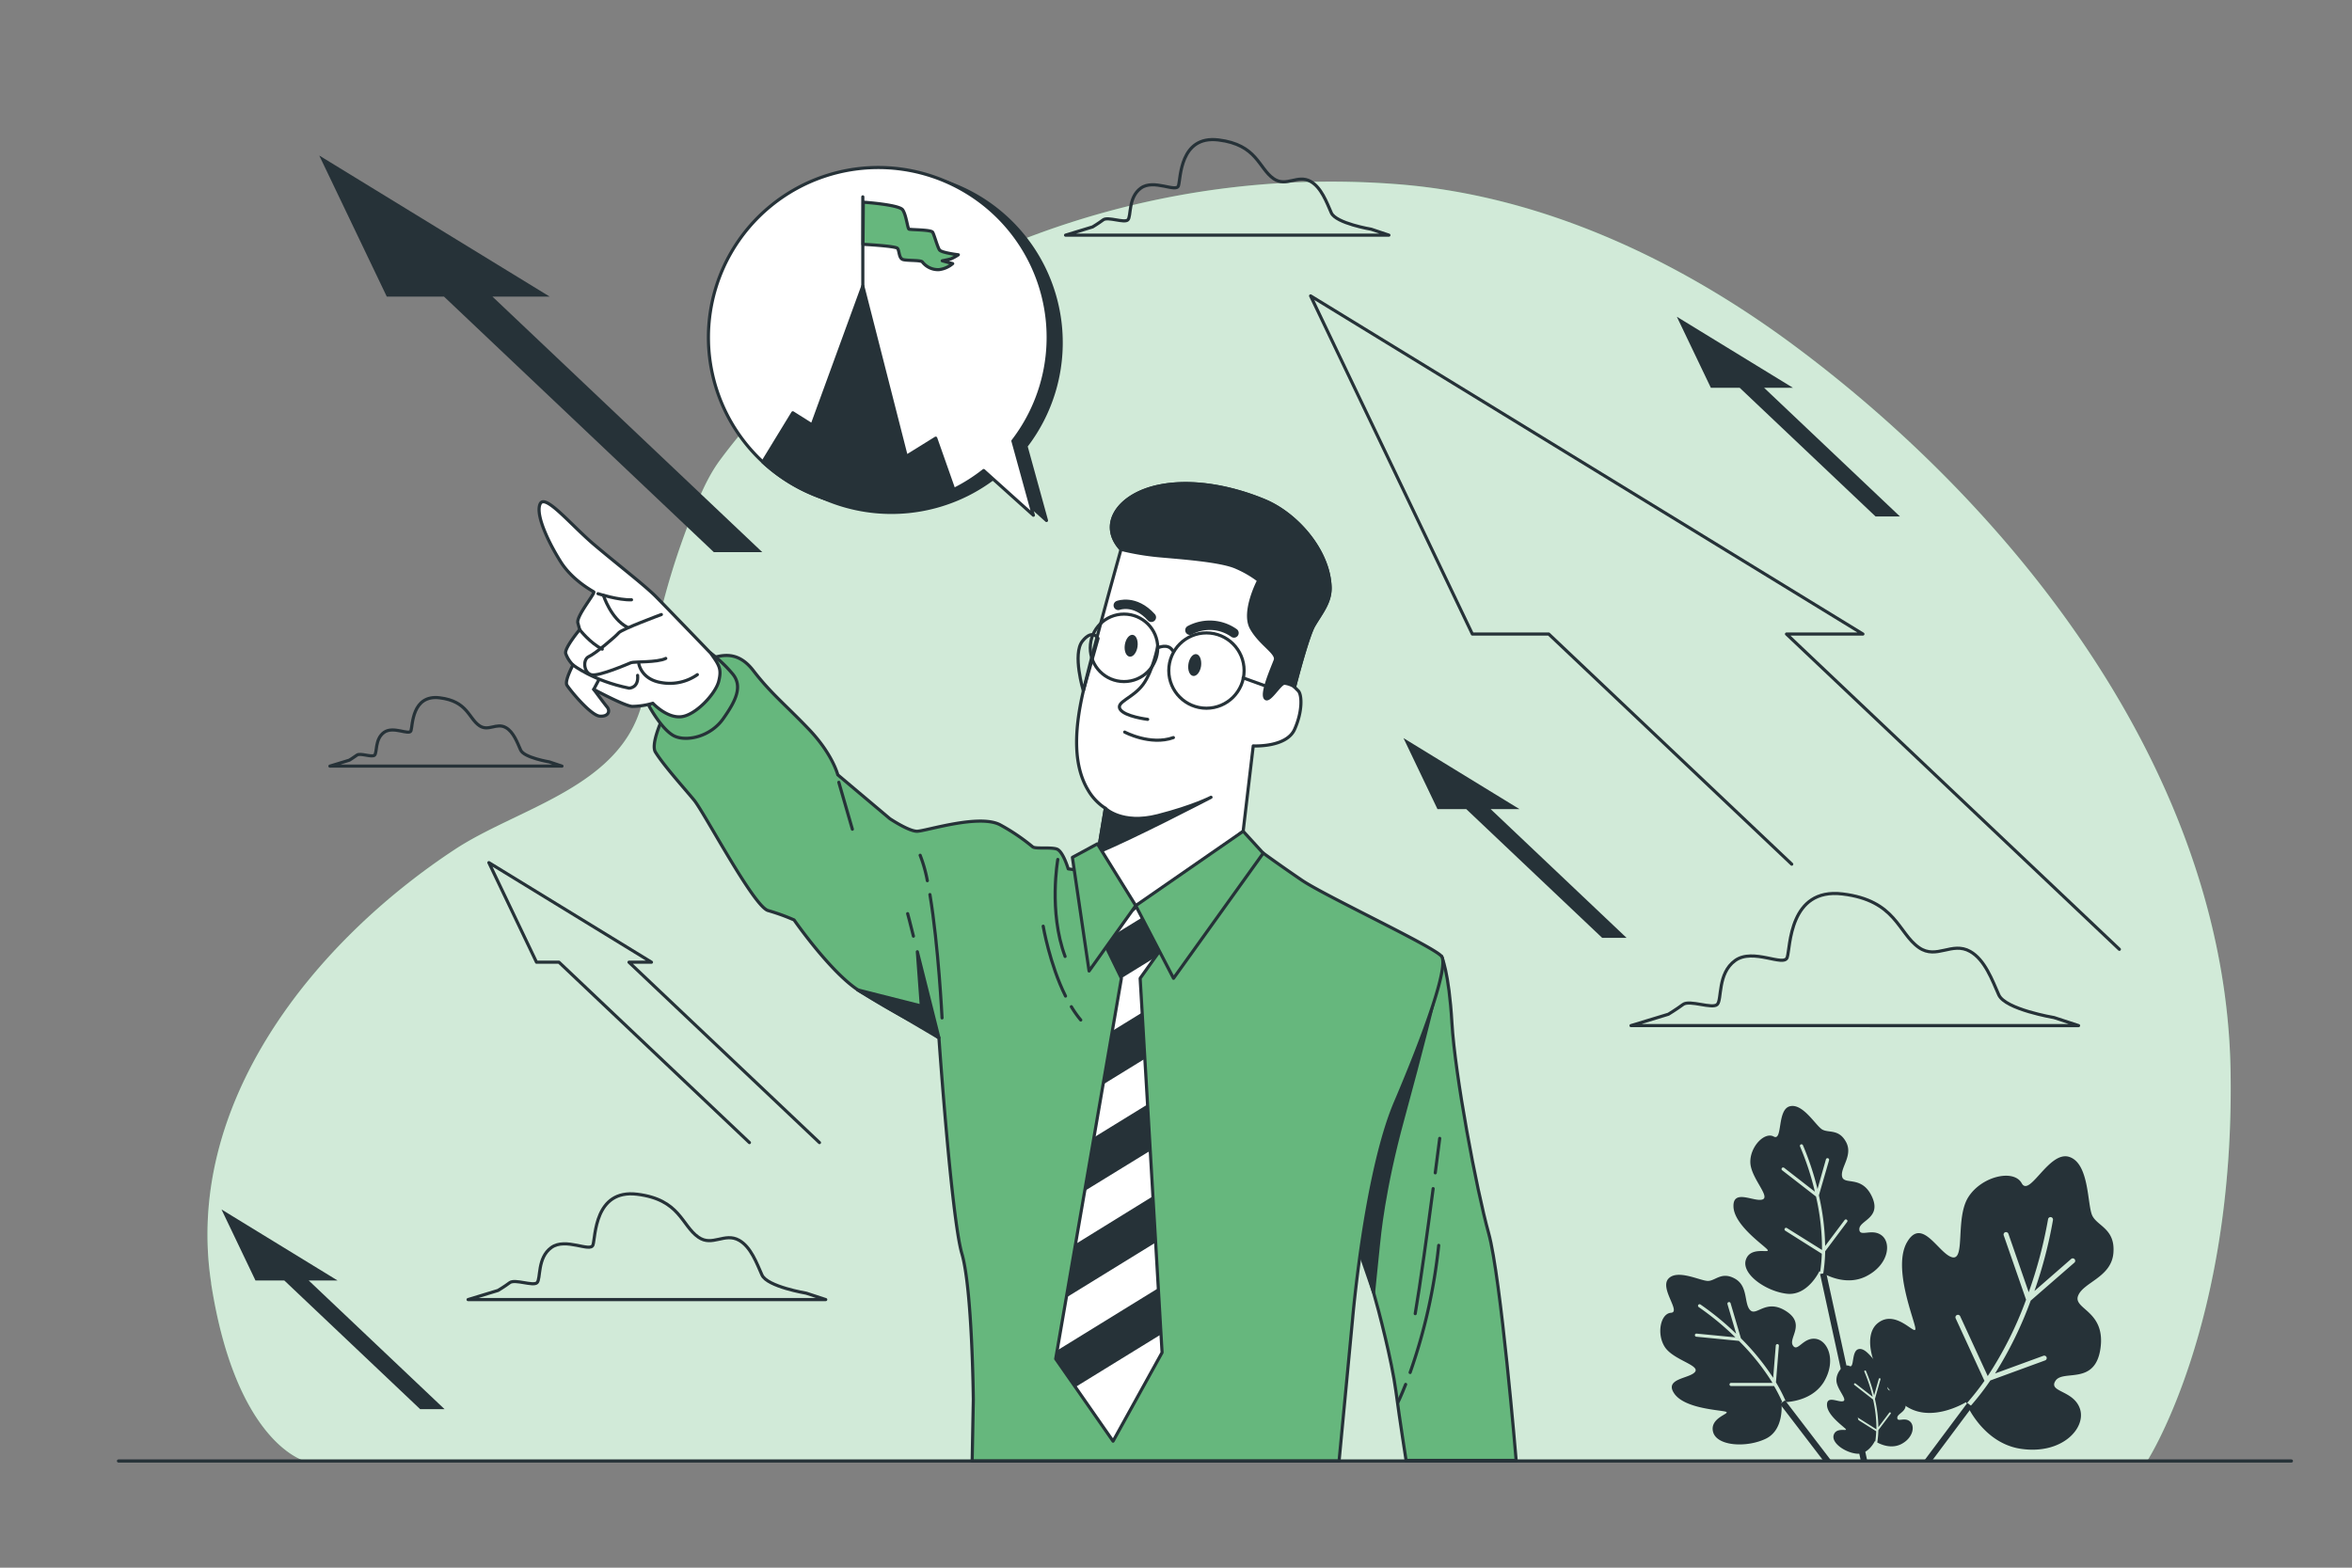 <svg xmlns="http://www.w3.org/2000/svg" viewBox="0 0 750 500"><rect x="0" y="0" width="750" height="500" fill="#808080" stroke="none"/><g id="freepik--background-simple--inject-5"><path d="M670.94,215.37c-25.62-40.94-60.83-76.73-97.78-104.38-37.39-28-81.78-49-128.84-52.34A271.61,271.61,0,0,0,308.26,84.06C277.5,98.74,250,119.15,229.63,146.69c-3.26,4.41-5.28,8.9-7.48,13.95-.39.88-.76,1.77-1.12,2.67a235.76,235.76,0,0,0-12.48,41.5c-1.62,8.08-2.31,16.8-5.48,24.48-9.37,22.68-39.14,29.22-58,41.61C100,300.58,58.57,352,67.34,409.22l0,.21C75.35,460.65,97.3,466,97.3,466H684.67s27.94-43.24,26.61-124.39C710.54,296.42,694.71,253.35,670.94,215.37Z" style="fill:#66B77D"></path><path d="M670.94,215.37c-25.62-40.94-60.83-76.73-97.78-104.38-37.39-28-81.78-49-128.84-52.34A271.61,271.61,0,0,0,308.26,84.06C277.5,98.74,250,119.15,229.63,146.69c-3.26,4.41-5.28,8.9-7.48,13.95-.39.88-.76,1.77-1.12,2.67a235.76,235.76,0,0,0-12.48,41.5c-1.62,8.08-2.31,16.8-5.48,24.48-9.37,22.68-39.14,29.22-58,41.61C100,300.58,58.57,352,67.34,409.22l0,.21C75.35,460.65,97.3,466,97.3,466H684.67s27.94-43.24,26.61-124.39C710.54,296.42,694.71,253.35,670.94,215.37Z" style="fill:#fff;opacity:0.7"></path></g><g id="freepik--Clouds--inject-5"><path d="M655,324.55s-15.56-2.59-17.64-7.26-4.42-11.19-9.12-13.84c-5.79-3.27-10.71,2.67-16.31-1.21-6.74-4.67-7.26-15.05-24.39-17.12s-16.6,17.12-17.64,20.24-10.89-3.12-16.6,1-4.15,12.46-5.71,14-8.82-1.55-10.9,0-4.67,3.12-4.67,3.12l-11.93,3.63H662.81Z" style="fill:none;stroke:#263238;stroke-linecap:round;stroke-linejoin:round"></path><path d="M437.26,73.11S426,71.24,424.52,67.87s-3.2-8.09-6.59-10c-4.19-2.36-7.74,1.93-11.79-.87-4.87-3.37-5.25-10.87-17.62-12.37s-12,12.37-12.74,14.62-7.88-2.25-12,.75-3,9-4.13,10.12-6.37-1.12-7.87,0-3.37,2.25-3.37,2.25L339.78,75H442.89Z" style="fill:none;stroke:#263238;stroke-linecap:round;stroke-linejoin:round"></path><path d="M175.17,243s-8.06-1.34-9.14-3.76-2.29-5.81-4.73-7.18c-3-1.69-5.55,1.38-8.45-.62-3.5-2.43-3.77-7.8-12.65-8.88s-8.6,8.88-9.14,10.49-5.65-1.61-8.61.54-2.15,6.45-3,7.26-4.57-.81-5.65,0-2.42,1.61-2.42,1.61l-6.18,1.89h74Z" style="fill:none;stroke:#263238;stroke-linecap:round;stroke-linejoin:round"></path><path d="M257.09,412.45s-12.44-2.07-14.11-5.8-3.53-8.95-7.29-11.07c-4.63-2.61-8.56,2.13-13-1-5.39-3.74-5.81-12-19.5-13.69s-13.27,13.69-14.1,16.17-8.71-2.48-13.28.83-3.31,10-4.56,11.21-7.05-1.25-8.71,0-3.73,2.48-3.73,2.48l-9.55,2.91H263.31Z" style="fill:none;stroke:#263238;stroke-linecap:round;stroke-linejoin:round"></path></g><g id="freepik--Arrows--inject-5"><polyline points="675.82 302.77 569.68 202.22 594.04 202.22 417.92 94.37 469.5 202.22 493.86 202.22 571.34 275.62" style="fill:none;stroke:#263238;stroke-linecap:round;stroke-linejoin:round"></polyline><polyline points="261.31 364.42 200.57 306.89 207.74 306.89 155.89 275.13 171.08 306.89 178.25 306.89 238.98 364.42" style="fill:none;stroke:#263238;stroke-linecap:round;stroke-linejoin:round"></polyline><polygon points="571.71 123.67 534.71 101.02 545.55 123.67 554.74 123.67 598.07 164.72 605.85 164.72 562.52 123.67 571.71 123.67" style="fill:#263238"></polygon><polygon points="484.53 258.06 447.54 235.41 458.38 258.06 467.56 258.06 510.89 299.11 518.67 299.11 475.34 258.06 484.53 258.06" style="fill:#263238"></polygon><polygon points="107.62 408.39 70.63 385.74 81.46 408.39 90.65 408.39 133.98 449.44 141.76 449.44 98.43 408.39 107.62 408.39" style="fill:#263238"></polygon><polygon points="175.27 94.59 101.81 49.61 123.33 94.59 141.57 94.59 227.62 176.1 243.07 176.1 157.02 94.59 175.27 94.59" style="fill:#263238"></polygon></g><g id="freepik--Plant--inject-5"><path d="M578.9,427c-4-.47-5.72,4.46-7.2,2.1s4.24-6.83-2.17-10.93-9.41,1.78-11.44-.32-.57-7.59-4.8-10-6.22.59-8.56.69-9.73-3.87-12.68-.75,4.11,10.68.79,10.91-4.65,6.68-2,10.86,11.35,5.83,9.66,8-10,2.05-6.59,6.93,14.81,5.2,16.45,5.78-5.27,1.84-4.1,6.41,10.67,5.13,16.79,2.2,5-11.64,5-11.64h.31a53.69,53.69,0,0,0-2.65-5.18l-.09,0H552a.5.5,0,0,1,0-1h13.21a73.56,73.56,0,0,0-10.71-13.4l-13.59-1.33a.49.49,0,0,1-.45-.54.5.5,0,0,1,.54-.45l12.38,1.2a89.62,89.62,0,0,0-11.69-9.65.5.5,0,0,1-.15-.7.5.5,0,0,1,.69-.14,89.25,89.25,0,0,1,11.4,9.35l-2.78-9.46a.5.5,0,1,1,1-.28l3.29,11.18a77.05,77.05,0,0,1,10.28,12.61l.84-10.31a.52.52,0,0,1,.54-.46.5.5,0,0,1,.45.54l-.94,11.66a52,52,0,0,1,3.24,6.3c2.7-.18,8.74-1.17,12-6.37C585.68,434,582.89,427.45,578.9,427Z" style="fill:#263238"></path><path d="M600.11,394.09c-3.13-2.54-7.22.71-7.21-2.08s7.23-3.51,4-10.4-8.9-3.51-9.5-6.37,3.57-6.73,1.27-11-5.57-2.81-7.61-4-6.16-8.47-10.32-7.4-2.22,11.23-5.14,9.65-7.51,3.17-7.46,8.14,6.49,11,3.9,11.93-9.52-3.58-9.27,2.34,9.75,12.3,10.83,13.67-5.44-1.25-6.89,3.24,6.29,10,13,10.81,10.45-7.17,10.45-7.17l.25.16a49,49,0,0,0,.52-5.79l-.08,0-11.6-7.32a.5.5,0,0,1,.54-.84L581,398.67a74.15,74.15,0,0,0-1.92-17.05l-10.79-8.37a.51.51,0,0,1-.09-.71.54.54,0,0,1,.71-.09l9.81,7.63A88.68,88.68,0,0,0,574,365.67a.5.5,0,0,1,.91-.42,90.05,90.05,0,0,1,4.65,14l2.69-9.48a.5.5,0,0,1,1,.27L580,381.25a76.93,76.93,0,0,1,2,16.15l6.21-8.28a.51.51,0,0,1,.7-.1.5.5,0,0,1,.1.7l-7,9.36a52.56,52.56,0,0,1-.61,7.06c2.37,1.29,8,3.67,13.51,1C602.11,403.63,603.23,396.62,600.11,394.09Z" style="fill:#263238"></path><path d="M609,453.32c-1.74-1.41-4,.4-4-1.15s4-2,2.23-5.81-5-2-5.31-3.56,2-3.75.71-6.15-3.11-1.57-4.25-2.22-3.43-4.73-5.75-4.13-1.25,6.26-2.88,5.38-4.19,1.77-4.16,4.54,3.62,6.14,2.18,6.66-5.32-2-5.18,1.31,5.44,6.87,6,7.63-3-.7-3.85,1.81,3.51,5.6,7.27,6,5.83-4,5.83-4l.15.09a29.14,29.14,0,0,0,.29-3.23l0,0-6.47-4.08a.28.28,0,0,1,.3-.48l6.24,3.94a41.13,41.13,0,0,0-1.07-9.51l-6-4.68a.27.27,0,0,1,0-.39.28.28,0,0,1,.39-.05l5.48,4.25a50.19,50.19,0,0,0-2.64-8,.27.27,0,0,1,.13-.37.28.28,0,0,1,.37.14,48.87,48.87,0,0,1,2.6,7.81l1.5-5.3a.29.29,0,0,1,.35-.19.28.28,0,0,1,.19.35l-1.78,6.26a42.57,42.57,0,0,1,1.1,9l3.47-4.62a.28.28,0,0,1,.45.34l-3.92,5.22a29.12,29.12,0,0,1-.35,3.94c1.33.72,4.48,2.05,7.55.56C610.12,458.65,610.74,454.74,609,453.32Z" style="fill:#263238"></path><path d="M663.27,449.38c-2-6.08-10.24-5.31-7.81-9S668.14,442,669.8,430s-8.82-12.4-7.14-16.73,10.58-5.86,11.25-13.58-5-8.58-6.69-11.9-.86-16.61-7.33-18.79-12.69,13-15.21,8.39-12.74-2.28-17,4.38S626.81,402,622.54,401s-9.57-13-14.37-4.92,2.33,24.83,2.59,27.59-6.17-6.38-12-1.65-.31,18.81,8,25.69,20.14-.5,20.14-.5l.19.44a81.06,81.06,0,0,0,5.72-7.26.5.5,0,0,1-.08-.12l-9.11-19.79a.79.79,0,1,1,1.44-.67l8.78,19.08a117.7,117.7,0,0,0,12.23-24.36L638.94,394a.78.78,0,0,1,.49-1,.82.82,0,0,1,1,.49l6.48,18.66a141.61,141.61,0,0,0,6.17-23.29.8.8,0,0,1,.9-.67.79.79,0,0,1,.67.9,141.22,141.22,0,0,1-5.92,22.67l11.81-10.31a.79.79,0,0,1,1,1.2l-14,12.18a122.32,122.32,0,0,1-11.37,23.23l15.44-5.65a.8.8,0,0,1,1,.48.79.79,0,0,1-.47,1l-17.46,6.39a83.81,83.81,0,0,1-6.94,8.87c2,3.77,7.49,11.82,17.14,13C657.67,463.82,665.23,455.45,663.27,449.38Z" style="fill:#263238"></path><polygon points="616.01 465.97 628.94 448.65 627.34 447.46 613.51 465.97 616.01 465.97" style="fill:#263238"></polygon><polygon points="595.44 465.97 582.33 405.93 580.38 406.35 593.39 465.97 595.44 465.97" style="fill:#263238"></polygon><polygon points="584.01 465.97 569.2 446.61 567.61 447.82 581.49 465.97 584.01 465.97" style="fill:#263238"></polygon></g><g id="freepik--Character--inject-5"><path d="M459.67,305s2.35,4.73,3.32,21.3,7.8,53,11.7,67,8.78,72.48,8.78,72.48h-35.1s-1.95-12.35-3.25-22.1-5.53-26-7.15-31.53-4.55-15.92-4.55-15.92S434.57,348.09,459.67,305Z" style="fill:#66B77D;stroke:#263238;stroke-linecap:round;stroke-linejoin:round"></path><path d="M457.05,319.62s-3.45,14.39-9.71,37.24-7.51,37.55-7.82,40.37S438,412.15,438,412.15l-4.39-12.73s.93-29.73,3.75-42.25,20.34-40.68,20.34-40.68Z" style="fill:#263238;stroke:#263238;stroke-linecap:round;stroke-linejoin:round"></path><path d="M449.66,437.74a176.83,176.83,0,0,0,9.11-40.54" style="fill:none;stroke:#263238;stroke-linecap:round;stroke-linejoin:round"></path><path d="M445.77,447.26s1-2,2.46-5.72" style="fill:none;stroke:#263238;stroke-linecap:round;stroke-linejoin:round"></path><path d="M457,379.1c-1.74,13.17-4.18,31-5.72,39.88" style="fill:none;stroke:#263238;stroke-linecap:round;stroke-linejoin:round"></path><path d="M459.09,363.07s-.57,4.48-1.42,11" style="fill:none;stroke:#263238;stroke-linecap:round;stroke-linejoin:round"></path><path d="M345.29,277.77l-4.66-.66s-1.66-5.66-3.66-6.32-6.65,0-7.64-.67a64.7,64.7,0,0,0-10.31-7c-6.65-3.66-23.94,2-26.6,2s-8.65-4-8.65-4l-16.62-14s-1.66-6.65-9.31-14.63-12-11.3-17.63-18.62-11.63-4.65-16.62-2.66S206.3,235.54,209,239.87s9,11.3,12.3,15.29,19,33.92,23.61,35.25a66.34,66.34,0,0,1,8.31,3s11.31,16.29,20.29,22.28a253.59,253.59,0,0,0,22.27,12.63L299.4,331s4,57.53,7.32,68.83,3.65,46.55,3.65,46.55L310,466h117l4.33-45.55s4-46.22,13.63-68.83S462,308,459.67,305s-37.24-19.29-44.56-24.28-12.3-8.64-12.3-8.64l-52.2,3Z" style="fill:#66B77D;stroke:#263238;stroke-linecap:round;stroke-linejoin:round"></path><polygon points="370.22 425.6 370.56 431.39 354.93 459.65 342.92 442.4 336.64 433.39 337.1 430.72 340.02 413.84 342.96 396.76 345.88 379.87 348.83 362.79 351.74 345.91 354.69 328.83 357.59 312.02 357.57 311.97 351.84 300.23 350.94 298.39 362.91 288.84 365.32 291.94 371.89 300.38 368.35 305.33 363.57 312.02 364.21 322.97 365.07 337.71 365.93 352.27 366.79 367 367.64 381.57 368.51 396.3 369.36 410.87 370.22 425.6" style="fill:#fff;stroke:#263238;stroke-linecap:round;stroke-linejoin:round"></polygon><path d="M365.32,291.94l-13.48,8.29L357.57,312l10.78-6.64,3.54-4.95Zm-1.11,31-9.52,5.86-2.95,17.08,13.33-8.2Zm1.72,29.3-17.1,10.52-2.95,17.08L366.79,367Zm1.71,29.3L343,396.76,340,413.84l28.49-17.54Zm1.72,29.3L337.1,430.72l-.46,2.67,6.28,9,27.3-16.8Z" style="fill:#263238"></path><line x1="267.48" y1="249.51" x2="271.8" y2="264.47" style="fill:none;stroke:#263238;stroke-linecap:round;stroke-linejoin:round"></line><path d="M291.27,298.58c-1-4.06-1.76-6.91-1.84-7.18" style="fill:none;stroke:#263238;stroke-linecap:round;stroke-linejoin:round"></path><path d="M299.4,331s-3.95-15.81-6.88-27.45l1.27,17.31-20.32-5.15Z" style="fill:#263238;stroke:#263238;stroke-linecap:round;stroke-linejoin:round"></path><path d="M295.71,280.88a45,45,0,0,0-2.29-8.1" style="fill:none;stroke:#263238;stroke-linecap:round;stroke-linejoin:round"></path><path d="M300.4,324.66s-1.15-23.09-3.87-39.35" style="fill:none;stroke:#263238;stroke-linecap:round;stroke-linejoin:round"></path><path d="M337.31,274.11s-3,16.63,2.32,30.93" style="fill:none;stroke:#263238;stroke-linecap:round;stroke-linejoin:round"></path><path d="M341.63,321.08a33.1,33.1,0,0,0,3,4.24" style="fill:none;stroke:#263238;stroke-linecap:round;stroke-linejoin:round"></path><path d="M332.65,295.4s2.05,12.1,7.12,22.29" style="fill:none;stroke:#263238;stroke-linecap:round;stroke-linejoin:round"></path><path d="M207,225.24s4.33,8,8.32,9.64,11.3,0,15.29-5.65,6.32-10.31,3-14.3a43.57,43.57,0,0,0-7-6.65S210.62,211.94,207,225.24Z" style="fill:#66B77D;stroke:#263238;stroke-linecap:round;stroke-linejoin:round"></path><path d="M226.58,208.28s-13.93-14.46-17.43-18-12.05-10.11-19.63-16.52-15.75-16.53-17.3-13,2.91,12.64,6.61,18.47,9.91,9.14,10.5,9.53-5.64,7.77-5.06,9.91l.58,2.14s-4.86,5.83-4.47,7.58a9.73,9.73,0,0,0,2.34,3.69s-2.73,5.06-1.95,6.42,7.58,9.72,10.5,9.91,3.3-1.75,2.33-2.91-4.27-5.64-4.27-5.64,9.72,5.25,12.24,5.44a24.41,24.41,0,0,0,6.61-1s4.47,4.86,9.14,4.28,10.89-7.39,11.86-11.28S229.43,212.24,226.58,208.28Z" style="fill:#fff;stroke:#263238;stroke-linecap:round;stroke-linejoin:round"></path><path d="M210.9,196s-12.63,4.66-13.6,5.83-7.39,6.61-9.53,7.58-1.56,5.45,1,5.83,11.47-3.49,12.44-3.88,8.36,0,11.09-1.36" style="fill:none;stroke:#263238;stroke-linecap:round;stroke-linejoin:round"></path><path d="M203.71,211.71s.78,5,7.19,6a15.32,15.32,0,0,0,11.47-2.53" style="fill:none;stroke:#263238;stroke-linecap:round;stroke-linejoin:round"></path><path d="M190.69,189.35s6.61,2.14,10.69,1.94" style="fill:none;stroke:#263238;stroke-linecap:round;stroke-linejoin:round"></path><path d="M192.44,189.93s2.33,7.39,7.58,10.11" style="fill:none;stroke:#263238;stroke-linecap:round;stroke-linejoin:round"></path><path d="M184.85,200.82s3.31,4.28,7.2,6.22" style="fill:none;stroke:#263238;stroke-linecap:round;stroke-linejoin:round"></path><path d="M182.72,212.09s6.41,5.06,17.88,7.39c0,0,3.11,0,2.72-4.08" style="fill:none;stroke:#263238;stroke-linecap:round;stroke-linejoin:round"></path><line x1="190.88" y1="216.95" x2="189.33" y2="219.87" style="fill:none;stroke:#263238;stroke-linecap:round;stroke-linejoin:round"></line><path d="M357.47,175.21s-8.78,31.34-12,45.1-2.93,24.31,1.46,31.63a17.17,17.17,0,0,0,5.56,5.86l-2.34,14.06s8.79,14.93,12,17,34.26-23.72,34.26-23.72l3.22-27.24s10.55.59,13.18-5.27,2.35-11.13,1.17-12.3l-1.17-1.17s4.1-16.1,6.15-19.62c2.32-4,5.36-7.43,5.18-12.31-.44-11.56-10.54-23.24-20.88-27.54-10.1-4.21-22.64-6.84-33.5-4.66C356.59,157.64,350.15,167.31,357.47,175.21Z" style="fill:#fff;stroke:#263238;stroke-linecap:round;stroke-linejoin:round"></path><path d="M403.27,159.67c-10.1-4.21-22.64-6.84-33.5-4.66-13.18,2.63-19.62,12.3-12.3,20.2a82.2,82.2,0,0,0,11.72,2c6.15.59,20.2,1.47,25.18,3.81a33.88,33.88,0,0,1,7,4.1s-5.27,10-2.34,15.23,8.49,7.91,7.61,10.25-4.39,10.25-3.22,12,4.69-4.69,6.15-4.69a7.19,7.19,0,0,1,3.22,1.17s4.1-16.1,6.15-19.62c2.32-4,5.36-7.43,5.18-12.31C423.71,175.65,413.61,164,403.27,159.67Z" style="fill:#263238;stroke:#263238;stroke-linecap:round;stroke-linejoin:round"></path><path d="M362.73,206.26c-.28,1.92-1.42,3.34-2.54,3.17s-1.8-1.85-1.51-3.77,1.42-3.34,2.54-3.18S363,204.34,362.73,206.26Z" style="fill:#263238"></path><path d="M383,212.41c-.28,1.92-1.42,3.34-2.54,3.18s-1.8-1.86-1.51-3.78,1.41-3.34,2.53-3.18S383.23,210.49,383,212.41Z" style="fill:#263238"></path><path d="M369.19,206s-1.47,7.91-4.69,12.3-8.78,5.57-7.32,7.91,8.79,3.22,8.79,3.22" style="fill:none;stroke:#263238;stroke-linecap:round;stroke-linejoin:round"></path><path d="M358.64,233.49s8.2,4.39,15.53,1.76" style="fill:none;stroke:#263238;stroke-linecap:round;stroke-linejoin:round"></path><path d="M386.17,254.28s-5.56,2.93-17,5.86-16.7-2.34-16.7-2.34l-2.33,14C361.33,267.23,386.17,254.28,386.17,254.28Z" style="fill:#263238;stroke:#263238;stroke-linecap:round;stroke-linejoin:round"></path><path d="M350.15,203.62s-1.76-3.22-5,.88.3,15.81.3,15.81Z" style="fill:none;stroke:#263238;stroke-linecap:round;stroke-linejoin:round"></path><path d="M356.59,193.08s5.28-2.05,10.55,3.8" style="fill:none;stroke:#263238;stroke-linecap:round;stroke-linejoin:round;stroke-width:3px"></path><path d="M379.44,201a13.38,13.38,0,0,1,14.05.88" style="fill:none;stroke:#263238;stroke-linecap:round;stroke-linejoin:round;stroke-width:3px"></path><circle cx="384.71" cy="213.87" r="12.01" style="fill:none;stroke:#263238;stroke-linecap:round;stroke-linejoin:round"></circle><circle cx="358.42" cy="206.62" r="10.76" style="fill:none;stroke:#263238;stroke-linecap:round;stroke-linejoin:round"></circle><path d="M369.19,206.62s3.22-1.54,4.68.81" style="fill:none;stroke:#263238;stroke-linecap:round;stroke-linejoin:round"></path><line x1="396.42" y1="216.21" x2="406.97" y2="220.02" style="fill:none;stroke:#263238;stroke-linecap:round;stroke-linejoin:round"></line><polygon points="362.16 288.84 347.28 309.69 341.96 273.45 349.94 269.13 362.16 288.84" style="fill:#66B77D;stroke:#263238;stroke-linecap:round;stroke-linejoin:round"></polygon><polygon points="362.16 288.84 374.21 312.02 402.81 272.12 396.42 265.12 362.16 288.84" style="fill:#66B77D;stroke:#263238;stroke-linecap:round;stroke-linejoin:round"></polygon></g><g id="freepik--speech-bubble--inject-5"><path d="M327.17,142.3a54.13,54.13,0,1,0-18.87,15.5,54.63,54.63,0,0,0,9.56-6.07L333.7,166Z" style="fill:#263238;stroke:#263238;stroke-linecap:round;stroke-linejoin:round"></path><path d="M323,140.64a54.17,54.17,0,1,0-18.88,15.5,54.79,54.79,0,0,0,9.56-6.06l15.84,14.25Z" style="fill:#fff;stroke:#263238;stroke-linecap:round;stroke-linejoin:round"></path><path d="M304.16,156.14a54.25,54.25,0,0,1-60.92-8.81l9.57-15.67,6.15,3.88,16.17-44.3L289,145.57l9.38-5.82Z" style="fill:#263238;stroke:#263238;stroke-linecap:round;stroke-linejoin:round"></path><line x1="275.13" y1="91.24" x2="275.13" y2="62.78" style="fill:none;stroke:#263238;stroke-linecap:round;stroke-linejoin:round"></line><path d="M275.29,64.49s11.41.77,12.56,2.44,1.54,5.9,2,6.15,7.05.13,7.56,1,1.54,4.74,2.18,5.64,6,1.54,6,1.54a15.16,15.16,0,0,1-2.31,1.28c-.77.25-2.82.64-2.82.64l3.33.9A8.34,8.34,0,0,1,299.39,86a6.34,6.34,0,0,1-5.26-2.44c-.38-.64-4.74-.38-6.15-.77s-1.15-2.82-1.79-3.58-11-1.29-11-1.29Z" style="fill:#66B77D;stroke:#263238;stroke-linecap:round;stroke-linejoin:round"></path></g><g id="freepik--Table--inject-5"><line x1="37.78" y1="465.97" x2="730.68" y2="465.97" style="fill:none;stroke:#263238;stroke-linecap:round;stroke-linejoin:round"></line></g></svg>
